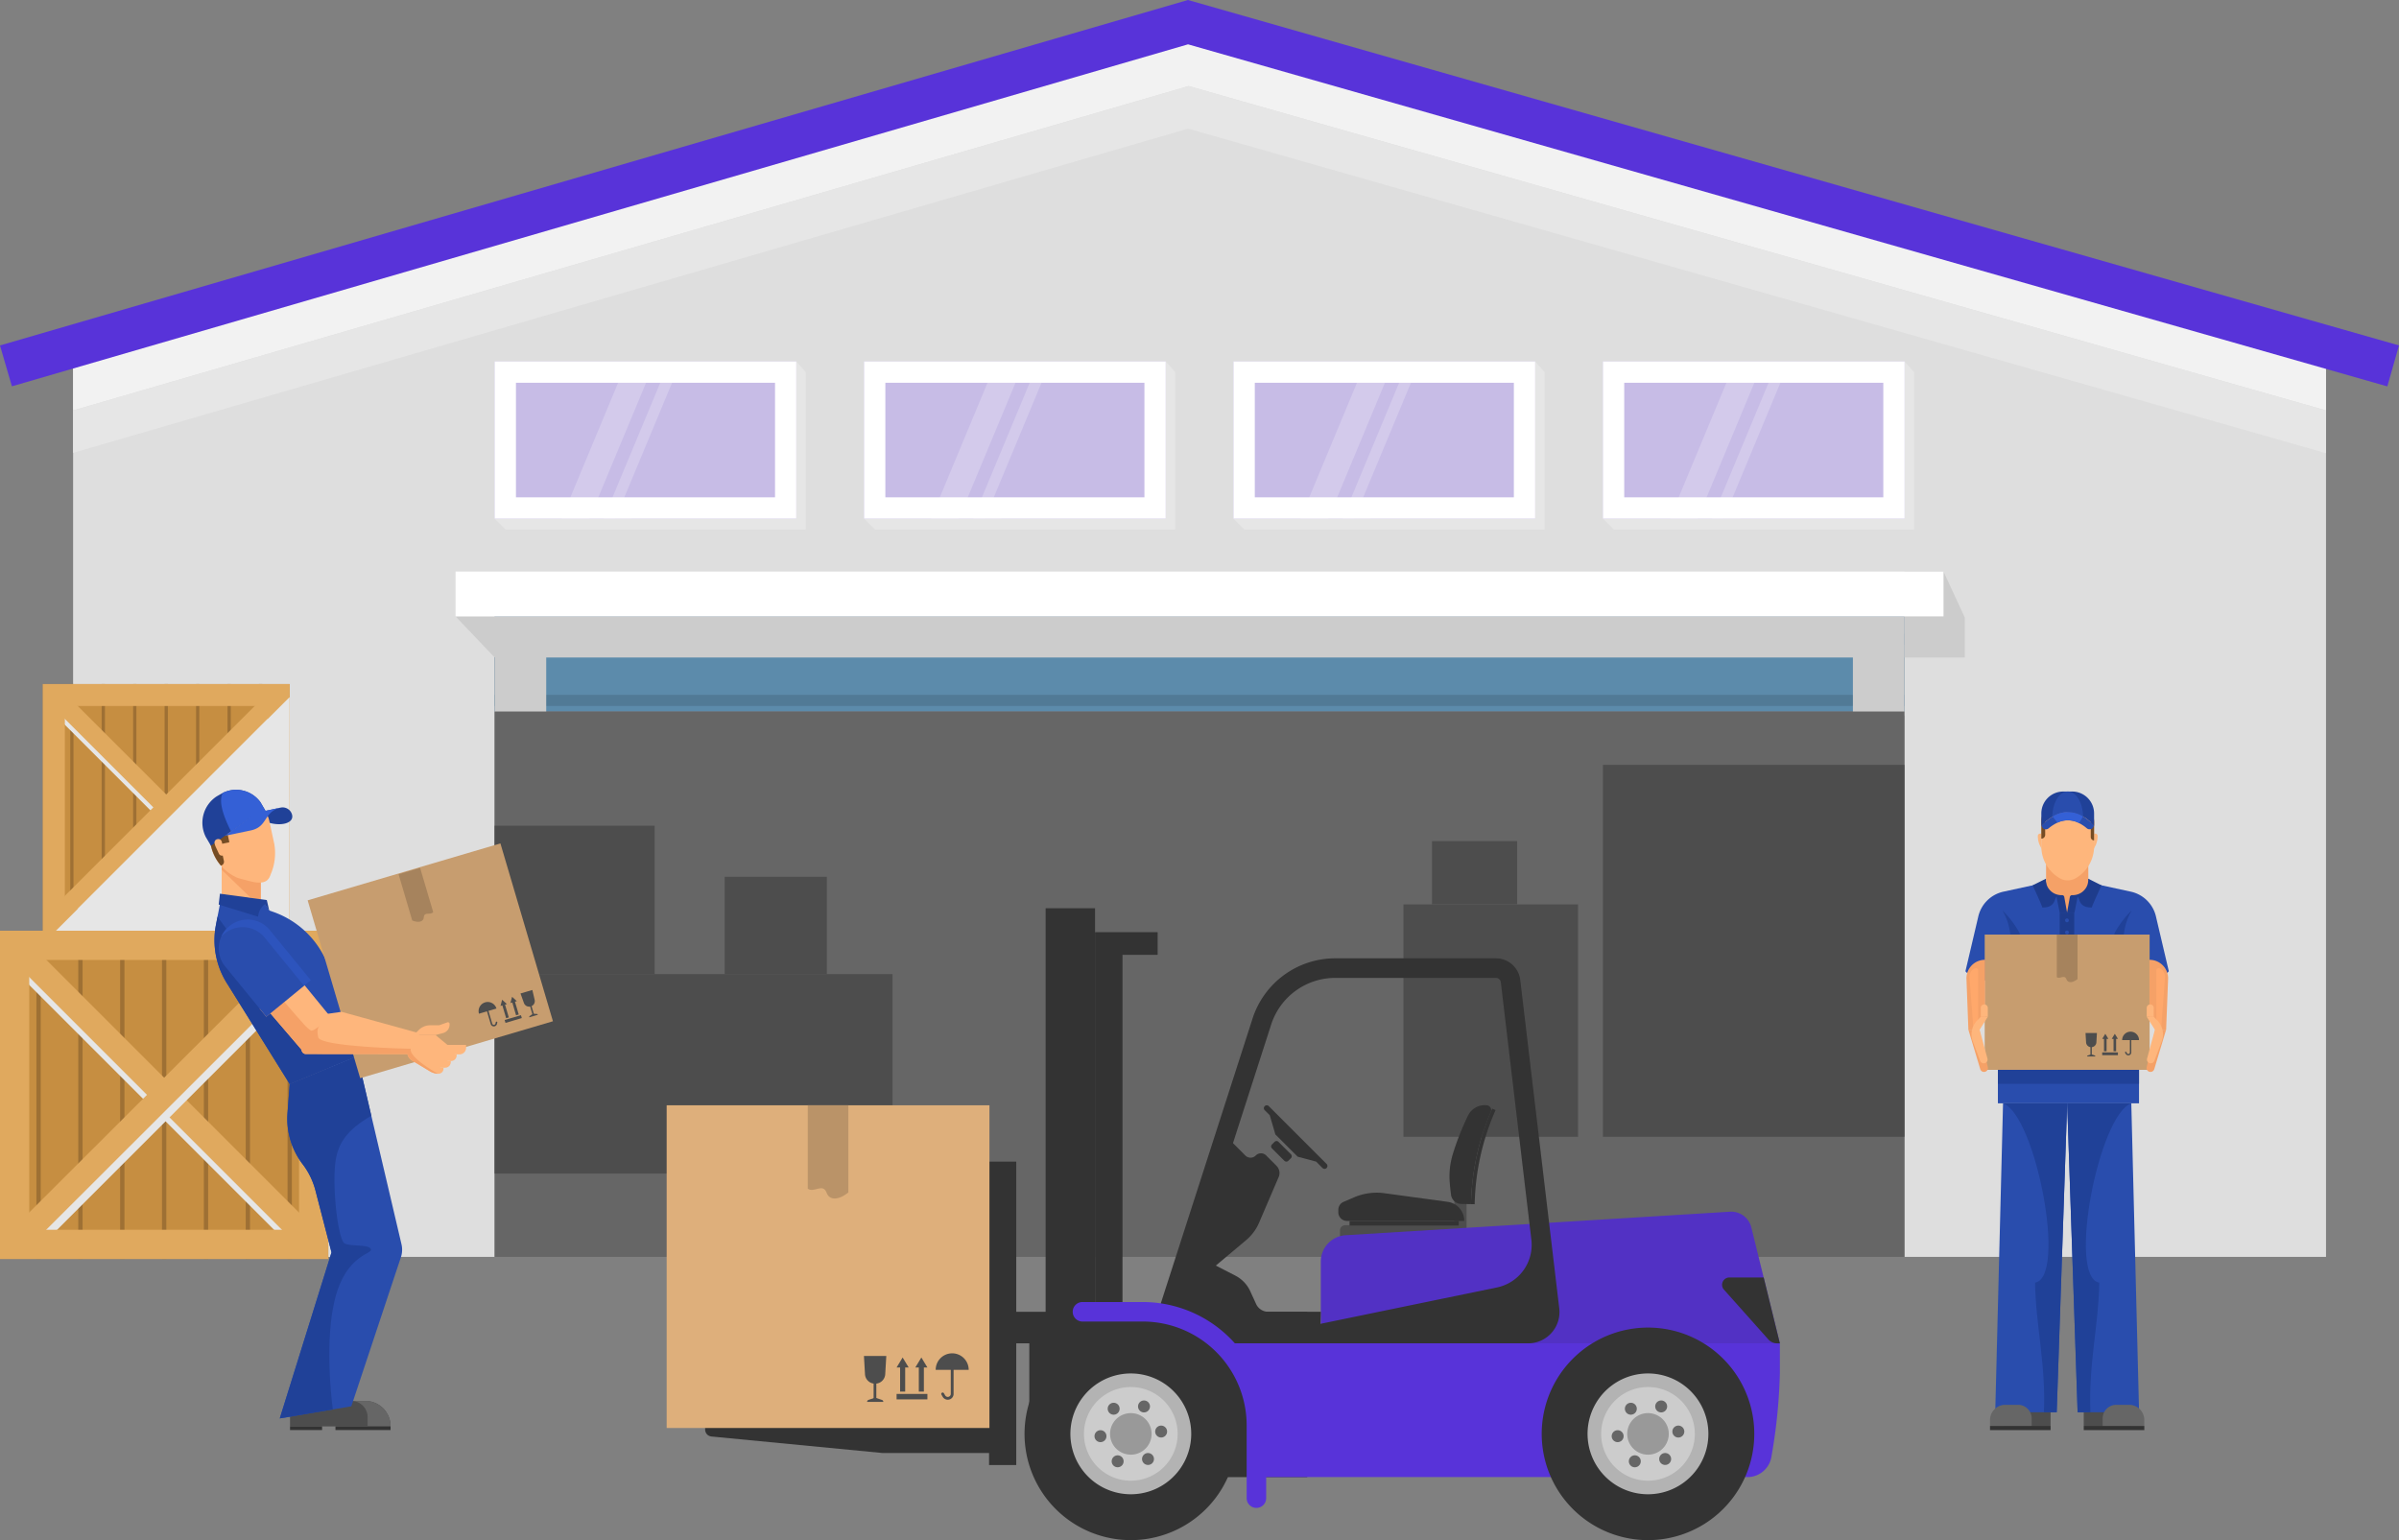 <?xml version="1.0" encoding="UTF-8"?> <svg xmlns="http://www.w3.org/2000/svg" xmlns:xlink="http://www.w3.org/1999/xlink" width="311.084" height="199.736" viewBox="0 0 311.084 199.736"><rect x="0" y="0" width="311.084" height="199.736" fill="#808080" stroke="none"/><defs><style>.a{fill:none;}.b{clip-path:url(#a);}.c{fill:#dedede;}.d{fill:#f2f2f2;}.e{mix-blend-mode:multiply;isolation:isolate;}.f{clip-path:url(#c);}.g{fill:#e6e6e6;}.h{fill:#5833d9;}.i{fill:#5c8bab;}.j{fill:#517a96;}.k{clip-path:url(#e);}.l{fill:#ccc;}.m{clip-path:url(#f);}.n{fill:#fff;}.o{clip-path:url(#h);}.p{fill:#c7bce6;}.q{opacity:0.21;}.r{clip-path:url(#j);}.s{clip-path:url(#k);}.t{clip-path:url(#r);}.u{fill:#666;}.v{fill:#4d4d4d;}.w{clip-path:url(#aa);}.x{fill:#c68e41;}.y{fill:#9e7034;}.z{clip-path:url(#ac);}.aa{fill:#e0a95e;}.ab{clip-path:url(#ae);}.ac{clip-path:url(#ag);}.ad{clip-path:url(#ai);}.ae{clip-path:url(#ak);}.af{clip-path:url(#al);}.ag{fill:#294dad;}.ah{fill:#f5a167;}.ai{fill:#feb67c;}.aj{fill:#754c24;}.ak{fill:#204198;}.al{fill:#3460d6;}.am{fill:#1e3c8c;}.an{fill:#c79d6f;}.ao{fill:#a6835d;}.ap{fill:#ffa86b;}.aq{fill:#333;}.ar{clip-path:url(#am);}.as{fill:#2d54bd;}.at{clip-path:url(#an);}.au{fill:#5231c4;}.av{fill:#b3b3b3;}.aw{fill:#999;}.ax{fill:#deaf7b;}.ay{fill:#ba9368;}</style><clipPath id="a"><rect class="a" width="311.084" height="162.998"></rect></clipPath><clipPath id="c"><rect class="a" width="292.141" height="47.611"></rect></clipPath><clipPath id="e"><rect class="a" width="187.879" height="12.859"></rect></clipPath><clipPath id="f"><rect class="a" width="7.83" height="11.145"></rect></clipPath><clipPath id="h"><rect class="a" width="40.344" height="21.801"></rect></clipPath><clipPath id="j"><rect class="a" width="12.08" height="20.294"></rect></clipPath><clipPath id="k"><rect class="a" width="9.991" height="20.294"></rect></clipPath><clipPath id="r"><rect class="a" width="40.343" height="21.801"></rect></clipPath><clipPath id="aa"><rect class="a" width="42.57" height="74.564"></rect></clipPath><clipPath id="ac"><rect class="a" width="39.608" height="39.608"></rect></clipPath><clipPath id="ae"><rect class="a" width="37.401" height="37.401"></rect></clipPath><clipPath id="ag"><rect class="a" width="29.768" height="29.768"></rect></clipPath><clipPath id="ai"><rect class="a" width="28.11" height="28.11"></rect></clipPath><clipPath id="ak"><rect class="a" width="30.296" height="30.296"></rect></clipPath><clipPath id="al"><rect class="a" width="26.369" height="82.81"></rect></clipPath><clipPath id="am"><rect class="a" width="45.473" height="83.013"></rect></clipPath><clipPath id="an"><rect class="a" width="144.352" height="81.946"></rect></clipPath></defs><g transform="translate(-199 -1422.784)"><g transform="translate(199 1422.784)"><g class="b"><path class="c" d="M3.519,43.141V161.19H58.183V78.133H240.992V161.19h54.667V43.141L148.171,1.067Z" transform="translate(5.96 1.806)"></path><path class="d" d="M148.171,1.067,3.519,43.138v8.283L148.171,9.35,295.659,51.421V43.138Z" transform="translate(5.96 1.807)"></path><g transform="translate(0 0)"><g class="b"><g class="e" transform="translate(9.478 11.159)"><g class="f"><path class="g" d="M148.108,9.667l147.55,42.088V46.213L148.17,4.142,3.519,46.213v5.5Z" transform="translate(-3.519 -4.144)"></path></g></g></g></g><path class="h" d="M154.041,0,0,44.8l1.543,5.3L154.055,5.75,309.57,50.111l1.514-5.312Z" transform="translate(0 -0.001)"></path><rect class="i" width="182.809" height="12.337" transform="translate(64.143 79.94)"></rect><rect class="j" width="182.809" height="1.444" transform="translate(64.143 90.112)"></rect><rect class="j" width="182.809" height="1.441" transform="translate(64.143 82.173)"></rect><g transform="translate(0 0)"><g class="b"><g class="e" transform="translate(59.074 79.94)"><g class="k"><path class="l" d="M27.6,29.677H21.931L27,35.005v7.073h6.686V35.005H203.127v7.531h6.683V29.677Z" transform="translate(-21.931 -29.678)"></path></g></g><g class="e" transform="translate(246.953 74.122)"><g class="m"><path class="l" d="M96.75,27.518H91.681V38.662h7.83V33.485Z" transform="translate(-91.682 -27.517)"></path></g></g></g></g><rect class="n" width="192.945" height="5.815" transform="translate(59.076 74.122)"></rect><g transform="translate(0 0)"><g class="b"><g class="e" transform="translate(64.142 46.879)"><g class="o"><path class="g" d="M64.157,39.206H25.235l-1.422-1.42V17.4H62.929l1.228,1.382Z" transform="translate(-23.813 -17.404)"></path></g></g></g></g><rect class="p" width="39.114" height="20.38" transform="translate(64.143 46.879)"></rect><g transform="translate(0 0)"><g class="b"><g class="q" transform="translate(72.81 46.965)"><g class="r"><path class="n" d="M30.656,37.732H27.03l8.458-20.3h3.623Z" transform="translate(-27.031 -17.436)"></path></g></g><g class="q" transform="translate(78.274 46.965)"><g class="s"><path class="n" d="M30.613,37.688,39.05,17.435H37.517l-8.458,20.3h3.626l.016-.046Z" transform="translate(-29.06 -17.437)"></path></g></g></g></g><path class="n" d="M60.169,35.023H26.574V20.162H60.169ZM62.927,17.4H23.813v20.38H62.927Z" transform="translate(40.33 29.475)"></path><g transform="translate(0 0)"><g class="b"><g class="e" transform="translate(112.048 46.879)"><g class="o"><path class="g" d="M81.942,39.206H43.02L41.6,37.786V17.4H80.714l1.228,1.382Z" transform="translate(-41.598 -17.404)"></path></g></g></g></g><rect class="p" width="39.114" height="20.38" transform="translate(112.048 46.879)"></rect><g transform="translate(0 0)"><g class="b"><g class="q" transform="translate(120.715 46.965)"><g class="r"><path class="n" d="M48.441,37.732H44.815l8.455-20.3H56.9Z" transform="translate(-44.816 -17.436)"></path></g></g><g class="q" transform="translate(126.18 46.965)"><g class="s"><path class="n" d="M48.4,37.688l8.436-20.253H55.3l-8.458,20.3H50.47l.016-.046Z" transform="translate(-46.844 -17.437)"></path></g></g></g></g><path class="n" d="M77.951,35.023H44.356V20.162H77.951ZM80.712,17.4H41.6v20.38H80.712Z" transform="translate(70.45 29.475)"></path><g transform="translate(0 0)"><g class="b"><g class="e" transform="translate(159.953 46.879)"><g class="t"><path class="g" d="M99.726,39.206H60.8l-1.422-1.42V17.4H98.5l1.226,1.382Z" transform="translate(-59.384 -17.404)"></path></g></g></g></g><rect class="p" width="39.116" height="20.38" transform="translate(159.954 46.879)"></rect><g transform="translate(0 0)"><g class="b"><g class="q" transform="translate(168.621 46.965)"><g class="r"><path class="n" d="M66.224,37.732H62.6l8.455-20.3h3.626Z" transform="translate(-62.6 -17.436)"></path></g></g><g class="q" transform="translate(174.085 46.965)"><g class="s"><path class="n" d="M66.181,37.688,74.62,17.435H73.085l-8.455,20.3h3.623l.016-.046Z" transform="translate(-64.629 -17.437)"></path></g></g></g></g><path class="n" d="M95.736,35.023H62.141V20.162H95.736ZM98.5,17.4H59.383v20.38H98.5Z" transform="translate(100.571 29.475)"></path><g transform="translate(0 0)"><g class="b"><g class="e" transform="translate(207.858 46.879)"><g class="t"><path class="g" d="M117.512,39.206H78.589l-1.422-1.42V17.4h39.116l1.228,1.382Z" transform="translate(-77.169 -17.404)"></path></g></g></g></g><rect class="p" width="39.114" height="20.38" transform="translate(207.86 46.879)"></rect><g transform="translate(0 0)"><g class="b"><g class="q" transform="translate(216.526 46.965)"><g class="r"><path class="n" d="M84.01,37.732H80.385l8.458-20.3h3.623Z" transform="translate(-80.386 -17.436)"></path></g></g><g class="q" transform="translate(221.99 46.965)"><g class="s"><path class="n" d="M83.968,37.688l8.439-20.253H90.871l-8.458,20.3h3.626l.016-.046Z" transform="translate(-82.414 -17.437)"></path></g></g></g></g><path class="n" d="M113.521,35.023H79.926V20.162h33.595ZM116.282,17.4H77.168v20.38h39.114Z" transform="translate(130.692 29.475)"></path><rect class="u" width="182.809" height="70.723" transform="translate(64.143 92.274)"></rect><rect class="v" width="51.596" height="25.869" transform="translate(64.143 126.324)"></rect><rect class="v" width="20.746" height="19.246" transform="translate(64.143 107.081)"></rect><rect class="v" width="13.25" height="12.62" transform="translate(93.972 113.707)"></rect><rect class="v" width="22.64" height="30.144" transform="translate(181.988 117.282)"></rect><rect class="v" width="39.095" height="48.232" transform="translate(207.857 99.194)"></rect><rect class="v" width="11.044" height="8.202" transform="translate(185.691 109.08)"></rect></g></g><g transform="translate(199 1511.492)"><g class="w"><rect class="x" width="42.57" height="42.57" transform="translate(0 31.993)"></rect><rect class="y" width="0.562" height="42.57" transform="translate(4.72 31.993)"></rect><rect class="y" width="0.562" height="42.57" transform="translate(10.148 31.993)"></rect><rect class="y" width="0.559" height="42.57" transform="translate(15.578 31.993)"></rect><rect class="y" width="0.559" height="42.57" transform="translate(21.006 31.993)"></rect><rect class="y" width="0.559" height="42.57" transform="translate(26.433 31.993)"></rect><rect class="y" width="0.559" height="42.57" transform="translate(31.86 31.993)"></rect><rect class="y" width="0.559" height="42.57" transform="translate(37.288 31.993)"></rect><g transform="translate(0 -0.001)"><g class="w"><g class="e" transform="translate(0.588 33.6)"><g class="z"><rect class="g" width="3.15" height="52.865" transform="translate(-0.001 2.227) rotate(-45)"></rect></g></g></g></g><rect class="aa" width="3.15" height="55.924" transform="translate(0.399 34.62) rotate(-45)"></rect><g transform="translate(0 -0.001)"><g class="w"><g class="e" transform="translate(2.773 35.785)"><g class="ab"><rect class="g" width="49.745" height="3.148" transform="translate(0 35.175) rotate(-45)"></rect></g></g></g></g><rect class="aa" width="54.91" height="3.148" transform="translate(0.746 71.565) rotate(-44.963)"></rect><path class="aa" d="M3.793,14.834H38.777V49.818H3.793ZM0,53.611H42.57V11.041H0Z" transform="translate(0 20.953)"></path><rect class="x" width="31.997" height="31.991" transform="translate(5.558 0.002)"></rect><rect class="y" width="0.423" height="31.991" transform="translate(9.108 0.002)"></rect><rect class="y" width="0.423" height="31.991" transform="translate(13.185 0.002)"></rect><rect class="y" width="0.423" height="31.991" transform="translate(17.265 0.002)"></rect><rect class="y" width="0.423" height="31.991" transform="translate(21.345 0.002)"></rect><rect class="y" width="0.423" height="31.991" transform="translate(25.425 0.002)"></rect><rect class="y" width="0.423" height="31.991" transform="translate(29.505 0.002)"></rect><rect class="y" width="0.423" height="31.991" transform="translate(33.582 0.002)"></rect><g transform="translate(0 -0.001)"><g class="w"><g class="e" transform="translate(6.001 1.207)"><g class="ac"><rect class="g" width="2.366" height="39.731" transform="translate(0.001 1.672) rotate(-45)"></rect></g></g></g></g><rect class="aa" width="2.365" height="42.029" transform="translate(5.86 1.974) rotate(-45)"></rect><g transform="translate(0 -0.001)"><g class="w"><g class="e" transform="translate(7.643 2.849)"><g class="ad"><rect class="g" width="37.388" height="2.367" transform="translate(-0.002 26.435) rotate(-44.997)"></rect></g></g></g></g><rect class="aa" width="41.268" height="2.366" transform="translate(6.129 29.751) rotate(-45)"></rect><path class="aa" d="M4.769,2.849H31.06V29.143H4.769ZM1.918,31.992h32V0h-32Z" transform="translate(3.64 0.002)"></path><g transform="translate(0 -0.001)"><g class="w"><g class="e" transform="translate(7.257 1.699)"><g class="ae"><path class="g" d="M32.8.586,2.5,30.882h30.29Z" transform="translate(-2.506 -0.585)"></path></g></g></g></g></g></g><g transform="translate(453.864 1525.434)"><g class="af" transform="translate(0 0)"><path class="ag" d="M0,17.982c1.23,1.543,6.986,2.037,13.183,2.037l-.006-14.15L4.934,7.66a4.284,4.284,0,0,0-3.263,3.2Z" transform="translate(0 5.325)"></path><path class="ag" d="M20.1,17.982c-1.232,1.543-6.988,2.037-13.187,2.037l.008-14.15L15.166,7.66a4.285,4.285,0,0,1,3.261,3.2Z" transform="translate(6.272 5.325)"></path><path class="ah" d="M10.964,9.417l-.532.343-.919-.769-.5,1.686-.793.511-.8-.517-.586-1.68-.8.786-.559-.36V4.968h5.478Z" transform="translate(4.978 4.507)"></path><path class="ai" d="M12,3.756V6.787A4.757,4.757,0,0,1,9.631,10.9l-.034.021a2.036,2.036,0,0,1-2.027,0L7.533,10.9A4.753,4.753,0,0,1,5.16,6.787V3.756a3.346,3.346,0,0,1,.28-1.348A3.382,3.382,0,0,1,8.547.367h.071a3.383,3.383,0,0,1,3.1,2.041A3.346,3.346,0,0,1,12,3.756" transform="translate(4.681 0.333)"></path><path class="ai" d="M8.967,4.361l-.236.465.034-1.964H8.92a.3.3,0,0,1,.3.3v.01a2.973,2.973,0,0,1-.25,1.19" transform="translate(7.921 2.597)"></path><path class="ai" d="M5.171,4.361l.24.49L5.373,2.862H5.22a.3.3,0,0,0-.3.3v.01a2.973,2.973,0,0,0,.25,1.19" transform="translate(4.464 2.597)"></path><path class="aj" d="M8.616.305H8.547A3.386,3.386,0,0,0,5.16,3.694V5.836h0a.5.5,0,0,0,.5-.5V3.7a.509.509,0,0,1,.114-.319L7.227,1.615c.847.877,2.319,1.011,4.135,1.6a.3.3,0,0,1,.208.286V5.63A.428.428,0,0,0,12,6.059h0V4.016h0V3.694A3.389,3.389,0,0,0,8.616.305" transform="translate(4.681 0.277)"></path><path class="ak" d="M12,2.84V4.415A6.77,6.77,0,0,0,10.58,3.231a3.645,3.645,0,0,0-4,.053A7.6,7.6,0,0,0,5.16,4.415V2.84A2.839,2.839,0,0,1,8,0H9.165A2.839,2.839,0,0,1,12,2.84" transform="translate(4.681 0)"></path><path class="ag" d="M9.9,3.231a3.645,3.645,0,0,0-4,.053C5.938,1.461,6.812,0,7.884,0h.042C8.99,0,9.858,1.432,9.9,3.231" transform="translate(5.356 0)"></path><path class="ag" d="M12,3.15l-.109.2a.546.546,0,0,1-.832.153,4.983,4.983,0,0,0-1.009-.675,3.133,3.133,0,0,0-2.8-.055c-.076.034-.153.072-.231.113a5.353,5.353,0,0,0-.917.624.547.547,0,0,1-.832-.153l-.111-.2A7.352,7.352,0,0,1,6.619,1.992a3.626,3.626,0,0,1,3.952-.023A6.77,6.77,0,0,1,12,3.15" transform="translate(4.681 1.266)"></path><path class="al" d="M9.878,1.969l-.519.856a3.133,3.133,0,0,0-2.8-.055l-.631-.778a3.633,3.633,0,0,1,3.954-.023" transform="translate(5.374 1.266)"></path><path class="ak" d="M12.732,8.08a7.813,7.813,0,0,0-1.072,3.952c-.036,1.44,0,3.841,0,3.841l-1.919-.124A30.891,30.891,0,0,1,10.515,11,12.409,12.409,0,0,1,12.732,8.08" transform="translate(8.837 7.331)"></path><path class="am" d="M9.65,5.925v.191a1.863,1.863,0,0,1-.471,1.247,1.939,1.939,0,0,1-.868.586,2.046,2.046,0,0,1-.729.113.285.285,0,0,0-.309.227l-.364,2.033h.957S8.177,8.8,8.278,8.28c.317.286.151,1.406,1.84,1.381.1-.38,1.255-2.874,1.255-2.874Z" transform="translate(6.268 5.376)"></path><path class="ak" d="M2.511,8.08a7.851,7.851,0,0,1,1.072,3.952c.036,1.44,0,3.841,0,3.841L5.5,15.749A31.133,31.133,0,0,0,4.727,11,12.409,12.409,0,0,0,2.511,8.08" transform="translate(2.278 7.331)"></path><path class="am" d="M6.294,5.925v.191a1.861,1.861,0,0,0,.469,1.247,1.939,1.939,0,0,0,.868.586,2.06,2.06,0,0,0,.73.113.282.282,0,0,1,.307.227l.364,2.033H8.077S7.765,8.8,7.664,8.28c-.317.286-.151,1.406-1.84,1.381-.1-.38-1.253-2.874-1.253-2.874Z" transform="translate(4.146 5.376)"></path><rect class="am" width="1.884" height="3.271" transform="translate(12.223 15.696)"></rect><path class="ag" d="M7.266,8.875a.246.246,0,1,1-.246-.246.247.247,0,0,1,.246.246" transform="translate(6.146 7.829)"></path><rect class="ag" width="18.298" height="12.021" transform="translate(4.209 28.412)"></rect><path class="ag" d="M7.266,9.7A.246.246,0,1,1,7.02,9.45a.247.247,0,0,1,.246.246" transform="translate(6.146 8.574)"></path><rect class="an" width="21.384" height="17.541" transform="translate(2.498 18.552)"></rect><rect class="v" width="2.039" height="0.36" transform="translate(17.733 33.832)"></rect><path class="v" d="M9.7,16.473l-.4.66h.231v1.6h.336v-1.6H10.1Z" transform="translate(8.435 14.945)"></path><path class="v" d="M10.347,16.473l-.4.66h.233v1.6h.336v-1.6h.233Z" transform="translate(9.024 14.945)"></path><path class="v" d="M9.572,17.631a.665.665,0,0,1-.664.627H8.9a.665.665,0,0,1-.664-.627L8.164,16.42H9.642Z" transform="translate(7.407 14.897)"></path><rect class="v" width="0.181" height="1.186" transform="translate(16.206 33.008)"></rect><path class="v" d="M9.249,18.017l-.444-.149-.437.149a.142.142,0,0,0-.1.132v0H9.345v0a.139.139,0,0,0-.1-.132" transform="translate(7.505 16.211)"></path><path class="v" d="M11.748,16.329a1.093,1.093,0,0,0-1.093,1.093h2.186a1.093,1.093,0,0,0-1.093-1.093" transform="translate(9.666 14.814)"></path><path class="v" d="M11.283,19.027a.392.392,0,0,1-.338-.191l-.086-.147a.1.1,0,0,1,.036-.128.092.092,0,0,1,.126.034l.086.147a.2.2,0,0,0,.374-.1V16.837a.092.092,0,0,1,.092-.093.094.094,0,0,1,.093.093v1.806a.385.385,0,0,1-.383.383" transform="translate(9.842 15.191)"></path><path class="ao" d="M8.9,15.5c-.66.523-1.255.526-1.438.029-.25-.687-.841.027-1.253-.282V9.727H8.9Z" transform="translate(5.635 8.825)"></path><path class="ah" d="M14.676,20.5h-1.4l-.765-1.3V11.443h.027a2.4,2.4,0,0,1,2.392,2.485Z" transform="translate(11.348 10.382)"></path><path class="ah" d="M12.819,21.67h-.01a.5.5,0,0,1-.481-.616l1.12-4.86h1.4l-1.535,5.117a.508.508,0,0,1-.494.359" transform="translate(11.173 14.692)"></path><path class="ap" d="M12.981,12.3V20.4l.542.484L14.1,13.2a1.175,1.175,0,0,0-.7-1.163l-.011-.006a.292.292,0,0,0-.408.269" transform="translate(11.777 10.894)"></path><path class="ai" d="M13.235,15.316h-.91l1.062,1.675-1.013,3.734a.489.489,0,0,0,.471.624h.01a.491.491,0,0,0,.458-.317l.956-2.525a2.567,2.567,0,0,0-.549-2.687Z" transform="translate(11.182 13.895)"></path><path class="ai" d="M13.235,16.077h-.91v-1.15a.451.451,0,0,1,.452-.45h.008a.45.45,0,0,1,.45.45Z" transform="translate(11.182 13.134)"></path><path class="ah" d="M.32,20.5h1.4l.765-1.3V11.443H2.461A2.394,2.394,0,0,0,.07,13.928Z" transform="translate(0.062 10.382)"></path><path class="ah" d="M2.231,21.67h.011a.5.5,0,0,0,.479-.616L1.6,16.194H.2l1.539,5.117a.5.5,0,0,0,.492.359" transform="translate(0.181 14.692)"></path><path class="ap" d="M1.4,12.3V20.4l-.542.484L.277,13.2a1.174,1.174,0,0,1,.7-1.163l.013-.006A.293.293,0,0,1,1.4,12.3" transform="translate(0.249 10.894)"></path><path class="ai" d="M1.612,15.316h.912L1.462,16.991l1.013,3.734A.489.489,0,0,1,2,21.349h-.01a.487.487,0,0,1-.458-.317L.581,18.507A2.563,2.563,0,0,1,1.13,15.82Z" transform="translate(0.375 13.895)"></path><path class="ai" d="M1.042,16.077h.912v-1.15a.451.451,0,0,0-.452-.45h-.01a.451.451,0,0,0-.45.45Z" transform="translate(0.945 13.134)"></path><path class="v" d="M14.118,44.822H8.042V41.277h4.3Z" transform="translate(7.296 37.448)"></path><rect class="aq" width="7.856" height="0.54" transform="translate(15.34 82.27)"></rect><path class="ag" d="M16.242,61.264H8.27L6.916,21.2h8.317Z" transform="translate(6.274 19.233)"></path><path class="ak" d="M9.932,61.264H8.271L6.917,21.2h8.314C11,22.74,6.917,43.731,11.075,44.458c-.059,5.388-1.413,10.585-1.142,16.806" transform="translate(6.275 19.233)"></path><path class="u" d="M12.762,41.7H11.1a1.771,1.771,0,0,0-1.772,1.772v.961h5.4v-.765A1.968,1.968,0,0,0,12.762,41.7" transform="translate(8.463 37.834)"></path><path class="v" d="M2.6,44.822H8.679V41.277h-4.3Z" transform="translate(2.363 37.448)"></path><rect class="aq" width="7.856" height="0.54" transform="translate(3.185 82.27)"></rect><path class="ag" d="M2.026,61.264H10L11.354,21.2H3.037Z" transform="translate(1.838 19.233)"></path><path class="ak" d="M7.854,61.264H9.515L10.871,21.2H2.556C6.79,22.74,10.871,43.731,6.712,44.458c.061,5.388,1.413,10.585,1.142,16.806" transform="translate(2.319 19.233)"></path><path class="u" d="M3.639,41.7H5.3a1.772,1.772,0,0,1,1.772,1.772v.961h-5.4v-.765A1.968,1.968,0,0,1,3.639,41.7" transform="translate(1.516 37.834)"></path><rect class="ak" width="18.298" height="1.812" transform="translate(4.209 36.092)"></rect></g></g><g transform="translate(225.236 1525.23)"><path class="ai" d="M1.165,4.089,6.229,5.832l0,4.684L1.165,9.459Z" transform="translate(1.347 4.73)"></path><path class="ah" d="M1.165,4.089,6.229,5.832l0,4.684L1.165,5.623Z" transform="translate(1.347 4.73)"></path><g transform="translate(0 0)"><g class="ar"><path class="ak" d="M7.274,2.041C7.5,3.1,5.835,3.553,4.095,2.98L3.78,1.507l2.027-.436a1.262,1.262,0,0,1,1.467.97" transform="translate(4.372 1.213)"></path><path class="ai" d="M.419,5.26.729,6.692a5.864,5.864,0,0,0,1.292,2.6,5.925,5.925,0,0,0,2.232,1.613s1.507.425,2.021.52c1.734.319,2.021-.479,2.2-.975A6.953,6.953,0,0,0,8.95,6.482L8.319,3.558A3.938,3.938,0,0,0,3.643.537L3.436.582A3.93,3.93,0,0,0,.419,5.26" transform="translate(0.381 0.518)"></path><path class="aj" d="M1.548.891A1.759,1.759,0,0,0,.2,2.981L.925,6.343a5.878,5.878,0,0,0,1.294,2.6h0a.511.511,0,0,0,.393-.606L2.146,6.166l1.175-.252L2.208.749Z" transform="translate(0.186 0.866)"></path><path class="ak" d="M.465,6.13l.653,1.109,2.61-1.853,2.107-1.5C7.162,2.934,7.919,2.716,8.363,3L7.537,1.59A3.9,3.9,0,0,0,2.756.333c-.019.009-.058.028-.1.054C2.4.518,1.828.855,1.828.855A4.087,4.087,0,0,0,.465,6.13" transform="translate(0 -0.001)"></path><path class="ai" d="M1.737,5.1,1.8,5.092A.255.255,0,0,0,2,4.79L1.681,3.321a.466.466,0,0,0-.554-.358l-.047.009A.441.441,0,0,0,.742,3.5l.015.073a2.037,2.037,0,0,0,.136.405l.405.863a.446.446,0,0,0,.438.267" transform="translate(0.847 3.414)"></path><path class="al" d="M1.356,4.733l3.373-.7c2.286-.494,1.559-2.461,3.979-2.983l-2.795.6a2.224,2.224,0,0,0-.837.375Z" transform="translate(1.568 1.213)"></path><path class="al" d="M1.347.388c-.466.863-.224,2.415,1.076,5L4.533,3.891C5.859,2.935,6.614,2.717,7.058,3L6.234,1.592A3.893,3.893,0,0,0,1.453.334a.7.7,0,0,0-.106.054" transform="translate(1.305 0)"></path><path class="ag" d="M2.508,18.052l7.98,12.817,8.769-3.63-.442-1.374-3.166-9.832a11.768,11.768,0,0,0-7.3-7.5l-.5-.175-.591-.884L1.682,6.292,1.126,9.147.923,10.2a10.5,10.5,0,0,0,1.585,7.848" transform="translate(0.845 7.278)"></path><path class="v" d="M12.951,36.739h2.088a3.27,3.27,0,0,1,3.269,3.269v.035H5.273V37.686Z" transform="translate(6.099 42.494)"></path><path class="u" d="M8.96,36.739h1.814a3.27,3.27,0,0,1,3.269,3.269v.035H11.071V38.85A2.112,2.112,0,0,0,8.96,36.739" transform="translate(10.363 42.494)"></path><rect class="aq" width="4.156" height="0.477" transform="translate(11.374 82.537)"></rect><rect class="aq" width="7.145" height="0.477" transform="translate(17.264 82.537)"></rect><path class="ag" d="M4.656,62.989l6.88-1.162,2.4-.408,6.427-19.326A3.077,3.077,0,0,0,20.44,40.4L16.528,23.734,14.715,16l-8.767,3.63-.285,3.774A9.693,9.693,0,0,0,7.6,29.991l.037.045a9.661,9.661,0,0,1,1.654,3.423l2.075,8Z" transform="translate(5.385 18.512)"></path><path class="ak" d="M11.537,61.827c-.416-3.343-.86-9.444.216-14.059,1.413-6.058,4.969-6.058,4.725-6.718s-2.506-.332-3.388-.738-1.652-7.3-1.212-10.6c.367-2.724,1.853-4.326,4.65-5.974L14.716,16l-8.769,3.63-.285,3.776A9.693,9.693,0,0,0,7.6,29.991l.035.045a9.629,9.629,0,0,1,1.656,3.423l2.075,8L4.657,62.989Z" transform="translate(5.386 18.512)"></path><path class="ak" d="M2.508,16.521l7.98,12.817,8.769-3.63-.442-1.374C14.9,21.582,7.223,16.12,6.733,15.317c-.539-.884-3.964-5.37-5.607-7.7l-.2,1.057a10.5,10.5,0,0,0,1.585,7.848" transform="translate(0.845 8.809)"></path><rect class="an" width="26.065" height="24.048" transform="translate(13.656 14.315) rotate(-16.453)"></rect><path class="v" d="M18.178,14.169l2.116-.625.112.375-2.118.625Z" transform="translate(21.025 15.665)"></path><path class="v" d="M18.74,12.439l.617.563-.242.071.49,1.661-.347.1-.49-1.658-.244.071Z" transform="translate(21.426 14.387)"></path><path class="v" d="M18.141,12.615l.619.563-.242.071.49,1.658-.347.1-.49-1.658-.244.071Z" transform="translate(20.736 14.591)"></path><path class="v" d="M19.573,13.715a.719.719,0,0,0,.882.446l.006,0,.006,0a.721.721,0,0,0,.5-.852l-.3-1.279-1.536.453Z" transform="translate(22.128 13.91)"></path><path class="v" d="M20.053,14.217l.188-.054-.364-1.234-.188.056Z" transform="translate(22.773 14.955)"></path><path class="v" d="M19.72,13.75l.416-.291.5.022a.15.15,0,0,1,.138.108v0l-1.109.328h0a.157.157,0,0,1,.058-.168" transform="translate(22.735 15.567)"></path><path class="v" d="M17.458,12.8a1.185,1.185,0,0,1,1.471.8l-2.269.671a1.184,1.184,0,0,1,.8-1.471" transform="translate(19.213 14.746)"></path><path class="v" d="M18.157,15.436a.425.425,0,0,0,.291-.3l.043-.179a.1.1,0,0,0-.075-.121.1.1,0,0,0-.121.073l-.043.177a.216.216,0,0,1-.416.013l-.554-1.876a.1.1,0,1,0-.194.058l.554,1.874a.415.415,0,0,0,.515.28" transform="translate(19.759 15.212)"></path><path class="ao" d="M13.571,11.509c.843.341,1.464.162,1.5-.412.05-.787.884-.229,1.219-.677L14.593,4.685,11.8,5.511Z" transform="translate(13.648 5.419)"></path><path class="ai" d="M1.77,12.719,5.99,17.651l.791.927L10.825,23.3l.1.119,2.051-1.749,2.206-1.881-.947-1.158-3.015-3.686L6.335,8.983l-.069.054Z" transform="translate(2.047 10.391)"></path><path class="ai" d="M12.708,15.628l2.84,0,.979-.259a1.126,1.126,0,0,0,.837-1.087v-.1a.214.214,0,0,0-.287-.2L16,14.362l-1.149,0a2.093,2.093,0,0,0-1.486.615Z" transform="translate(14.699 16.156)"></path><path class="ai" d="M14.116,16.561l2.916,0a.844.844,0,0,0,.843-.841v-.39l-3.759,0Z" transform="translate(16.327 17.728)"></path><path class="ai" d="M14.585,16.766h.791a.731.731,0,0,0,.733-.731V15.9l-1.523,0Z" transform="translate(16.87 18.389)"></path><path class="ai" d="M14.232,17.167h.791a.73.73,0,0,0,.733-.729V16.3l-1.523,0Z" transform="translate(16.461 18.853)"></path><path class="ai" d="M12.345,17.194a1.283,1.283,0,0,0,.6.848l2.293,1.382a2.3,2.3,0,0,0,1.068.332l.058,0a.665.665,0,0,0,.664-.664v-.123h-.485l.069-.065.863-.8,0,0,.934-.863.287-.27-1.165-.964L16,14.74H13.154l-.727,1.7a.3.3,0,0,0-.022.056,1.232,1.232,0,0,0-.06.7" transform="translate(14.25 17.049)"></path><path class="ai" d="M5.969,18.251v.013a.56.56,0,0,0,.561.548l13.153.015.009-.015.429-.692v0L21.2,16.357l.125-.209-.481-.132-9.7-2.676-1.756.254-3.407.5v.528Z" transform="translate(6.904 15.43)"></path><path class="ah" d="M3.448,13.916l.858,1.05.535-.438,4.044,4.725a.558.558,0,0,0,.559.548l13.155.013.009-.013a1.283,1.283,0,0,0,.6.848L25.5,22.031a2.3,2.3,0,0,0,1.068.332s-3.8-2.081-3.528-3.254v0c-.047,0-.175,0-.367,0-2.034-.03-11.333-.367-11.626-1.46l0-.022c-.239-.912.019-1.324.149-1.46-.2.175-.787.647-1.1.6a6.222,6.222,0,0,1-1.2-1.156c-.757-.832-1.691-1.917-2.234-2.562-.293-.343-.477-.563-.477-.563L4.048,13.6Z" transform="translate(3.988 14.442)"></path><path class="ag" d="M1.822,13.877l4.473,5.469.86,1.05.533-.438L9.5,18.477l2.551-2.09.073-.058.807-.664L7.6,9.149A3.7,3.7,0,0,0,2.4,8.629l-.056.045a3.642,3.642,0,0,0-.936,1.149c-.03.06-.06.125-.088.188a3.69,3.69,0,0,0,.5,3.865" transform="translate(1.141 9.012)"></path><path class="as" d="M6.763,10.138a3.7,3.7,0,0,0-5.2-.52L1.5,9.665a3.44,3.44,0,0,0-.362.343,3.682,3.682,0,0,1,1.02-1.335l.06-.047a3.7,3.7,0,0,1,5.2.522l5.333,6.517-.882.72Z" transform="translate(1.32 9.011)"></path><path class="ak" d="M7.537,8.429l-.578-.824a2.266,2.266,0,0,0-.867,1.615L.985,7.646l.16-1.408,6.077.828Z" transform="translate(1.139 7.215)"></path></g></g></g><g transform="translate(285.448 1540.574)"><rect class="aq" width="29.146" height="21.439" transform="translate(53.918 52.331)"></rect><rect class="v" width="1.587" height="4.408" transform="translate(102.14 37.697)"></rect><g transform="translate(0 0)"><g class="at"><path class="v" d="M62.48,21.829H47.038a.667.667,0,0,0-.668.667V24H62.48Z" transform="translate(40.942 19.275)"></path><rect class="aq" width="14.16" height="0.599" transform="translate(88.551 40.545)"></rect><path class="aq" d="M60.446,20.777l-8.2-1.12a7.457,7.457,0,0,0-3.952.537l-1.358.584a1.124,1.124,0,0,0-.68,1.032v.316a1.123,1.123,0,0,0,1.124,1.124H62.585v-.021a2.476,2.476,0,0,0-2.139-2.452" transform="translate(40.838 17.296)"></path><path class="aq" d="M55.392,26.188c.158,0,.318.006.476.009a31.835,31.835,0,0,1,2.71-12.207l-.433-.192a32.264,32.264,0,0,0-2.753,12.39" transform="translate(48.908 12.184)"></path><path class="aq" d="M56.7,26.4l-1.3-.028a1.359,1.359,0,0,1-1.292-1.233q-.1-.757-.162-1.521a9.9,9.9,0,0,1,.407-3.743,35.013,35.013,0,0,1,1.926-4.892,2.424,2.424,0,0,1,2.307-1.42l.156.011a.631.631,0,0,1,.516.891A32.3,32.3,0,0,0,56.7,26.4" transform="translate(47.599 11.971)"></path><path class="au" d="M104.577,37.972H45.048V27.359a3.426,3.426,0,0,1,3.216-3.41L98.1,20.9a2.688,2.688,0,0,1,2.775,2.03l1.6,6.5Z" transform="translate(39.775 18.452)"></path><rect class="u" width="1.931" height="1.48" transform="translate(77.693 32.515) rotate(-45)"></rect><path class="aq" d="M42.143,16.064l1.819,1.819a.947.947,0,0,0,1.341,0l.013-.013a.95.95,0,0,1,1.341,0L48,19.22a1.314,1.314,0,0,1,.281,1.446l-2.538,5.918a6.091,6.091,0,0,1-1.683,2.269l-3.93,3.3,2.512,1.292A4.31,4.31,0,0,1,44.6,35.488l.749,1.642a1.732,1.732,0,0,0,1.578,1.015h6.818L53.674,41H41.436L35.2,37.671Z" transform="translate(31.081 14.184)"></path><path class="aq" d="M77.663,5.986a.648.648,0,0,1,.644.571l3.962,33.386a5.639,5.639,0,0,1-4.461,6.187L54.964,50.84H43.028a17.07,17.07,0,0,0-5.941-3.28L48.527,12.04a8.731,8.731,0,0,1,8.309-6.054Zm0-2.54H56.836a11.267,11.267,0,0,0-10.725,7.816L33.819,49.427a14.67,14.67,0,0,1,8.236,3.95h39.8a4.057,4.057,0,0,0,4.029-4.538L80.829,6.259a3.189,3.189,0,0,0-3.165-2.813" transform="translate(29.86 3.043)"></path><path class="h" d="M38.193,29.964a14.7,14.7,0,0,1,2.655,3.41l.023.036q.33.59.6,1.211c.017.038.038.075.055.113.168.386.313.78.448,1.182.023.07.055.137.077.209.119.375.215.759.305,1.145.024.1.055.2.077.3.079.375.13.759.181,1.143.013.119.041.232.053.35a14.723,14.723,0,0,1,.081,1.531v6.716h63.672a3.147,3.147,0,0,0,3.09-2.5,71.985,71.985,0,0,0,1.115-14.849Z" transform="translate(33.722 26.457)"></path><rect class="u" width="1.454" height="1.212" transform="translate(79.21 31.169) rotate(-45)"></rect><path class="aq" d="M43.35,18.6l-1.619-1.621a.35.35,0,0,1,0-.5l.345-.346a.353.353,0,0,1,.5,0L44.2,17.754a.356.356,0,0,1,0,.5l-.345.345a.356.356,0,0,1-.5,0" transform="translate(36.754 14.154)"></path><path class="aq" d="M41.242,13.676l-.006.006a.367.367,0,0,0,0,.522l.653.653.732,2.495,2.887,2.883,2.4.642.828.83a.373.373,0,0,0,.523,0l.006-.006a.373.373,0,0,0,0-.523l-7.5-7.5a.367.367,0,0,0-.522,0" transform="translate(36.313 11.98)"></path><path class="aq" d="M60.406,44.646A13.782,13.782,0,1,0,72.062,29.023,13.783,13.783,0,0,0,60.406,44.646" transform="translate(53.207 25.498)"></path><path class="av" d="M63.5,41a7.834,7.834,0,1,0,6.626-8.88A7.834,7.834,0,0,0,63.5,41" transform="translate(55.996 28.288)"></path><path class="l" d="M64.419,39.921a6.074,6.074,0,1,0,5.137-6.884,6.073,6.073,0,0,0-5.137,6.884" transform="translate(56.822 29.114)"></path><path class="aw" d="M66.178,37.851A2.694,2.694,0,1,0,68.457,34.8a2.694,2.694,0,0,0-2.278,3.054" transform="translate(58.407 30.699)"></path><path class="u" d="M66,34.941a.773.773,0,1,0,.655-.876.775.775,0,0,0-.655.876" transform="translate(58.263 30.072)"></path><path class="u" d="M68.373,34.065a.773.773,0,1,0,1.085.128.771.771,0,0,0-1.085-.128" transform="translate(60.109 29.932)"></path><path class="u" d="M70.321,35.685a.773.773,0,1,0,.431,1,.772.772,0,0,0-.431-1" transform="translate(61.154 31.46)"></path><path class="u" d="M69.891,38.18a.773.773,0,1,0-.653.876.773.773,0,0,0,.653-.876" transform="translate(60.352 33.128)"></path><path class="u" d="M67.514,39.058a.774.774,0,1,0-1.085-.128.77.77,0,0,0,1.085.128" transform="translate(58.506 33.269)"></path><path class="u" d="M65.567,37.439a.773.773,0,1,0-.431-1,.773.773,0,0,0,.431,1" transform="translate(57.462 31.74)"></path><rect class="aq" width="6.408" height="68.744" transform="translate(49.141)"></rect><path class="aq" d="M37.62,1.648H29.5V67.289h3.563V4.583H37.62Z" transform="translate(26.047 1.456)"></path><path class="aq" d="M23.85,27.791v4.09h2.115V44.369H29.35V31.881h.424v-4.09Z" transform="translate(21.059 24.539)"></path><path class="aq" d="M39.465,17.449v34.2H2.65v.548a.906.906,0,0,0,.821.9l22.172,2.139H39.465v1.563h3.527V17.449Z" transform="translate(2.34 15.407)"></path><path class="aq" d="M24.79,44.646A13.782,13.782,0,1,0,36.444,29.023,13.782,13.782,0,0,0,24.79,44.646" transform="translate(21.76 25.498)"></path><path class="av" d="M27.886,41a7.834,7.834,0,1,0,6.628-8.88A7.835,7.835,0,0,0,27.886,41" transform="translate(24.549 28.288)"></path><path class="l" d="M28.8,39.921a6.074,6.074,0,1,0,5.137-6.884A6.075,6.075,0,0,0,28.8,39.921" transform="translate(25.375 29.114)"></path><path class="aw" d="M30.563,37.851A2.694,2.694,0,1,0,32.842,34.8a2.693,2.693,0,0,0-2.278,3.054" transform="translate(26.961 30.699)"></path><path class="u" d="M30.381,34.941a.773.773,0,1,0,.653-.876.773.773,0,0,0-.653.876" transform="translate(26.817 30.072)"></path><path class="u" d="M32.757,34.065a.774.774,0,1,0,1.085.128.775.775,0,0,0-1.085-.128" transform="translate(28.663 29.932)"></path><path class="u" d="M34.7,35.685a.772.772,0,1,0,.431,1,.773.773,0,0,0-.431-1" transform="translate(29.707 31.46)"></path><path class="u" d="M34.276,38.18a.778.778,0,0,0-.879-.653.773.773,0,1,0,.879.653" transform="translate(28.906 33.128)"></path><path class="u" d="M31.9,39.058a.773.773,0,1,0-1.085-.128.771.771,0,0,0,1.085.128" transform="translate(27.059 33.269)"></path><path class="u" d="M29.95,37.439a.774.774,0,1,0-.431-1,.772.772,0,0,0,.431,1" transform="translate(26.015 31.74)"></path><path class="h" d="M51.784,53.819a1.266,1.266,0,0,1-1.265-1.265V43.109A13.476,13.476,0,0,0,37.06,29.65H29.228a1.265,1.265,0,1,1,0-2.531H37.06a16.009,16.009,0,0,1,15.99,15.99v9.445a1.266,1.266,0,0,1-1.265,1.265" transform="translate(24.69 23.945)"></path><path class="aq" d="M80.178,33.969h-.352a1.535,1.535,0,0,1-1.147-.512L72.923,27a.946.946,0,0,1,.7-1.574H78.08Z" transform="translate(64.174 22.454)"></path><rect class="ax" width="41.856" height="41.856" transform="translate(0 25.548)"></rect><rect class="v" width="3.994" height="0.706" transform="translate(29.816 62.983)"></rect><path class="v" d="M16.618,30.939l-.783,1.294h.456v3.129h.657V32.232H17.4Z" transform="translate(13.981 27.318)"></path><path class="v" d="M17.907,30.939l-.783,1.294h.454v3.129h.657V32.232h.456Z" transform="translate(15.119 27.318)"></path><path class="v" d="M16.346,33.2a1.3,1.3,0,0,1-1.3,1.226h-.024a1.3,1.3,0,0,1-1.3-1.226l-.137-2.369h2.9Z" transform="translate(11.996 27.225)"></path><rect class="v" width="0.352" height="2.322" transform="translate(26.834 61.367)"></rect><path class="v" d="M15.714,33.995l-.872-.292-.853.292a.271.271,0,0,0-.185.258v0h2.1v0a.272.272,0,0,0-.188-.258" transform="translate(12.189 29.759)"></path><path class="v" d="M20.666,30.652a2.14,2.14,0,0,0-2.139,2.141h4.28a2.141,2.141,0,0,0-2.141-2.141" transform="translate(16.358 27.065)"></path><path class="v" d="M19.759,35.943a.762.762,0,0,1-.659-.373l-.164-.286a.181.181,0,1,1,.313-.185l.168.286a.392.392,0,0,0,.729-.194V31.658a.182.182,0,1,1,.363,0v3.534a.751.751,0,0,1-.749.751" transform="translate(16.697 27.791)"></path><path class="ay" d="M14.981,24.879c-1.288,1.022-2.455,1.028-2.809.055-.488-1.343-1.649.053-2.455-.552V13.568h5.265Z" transform="translate(8.579 11.981)"></path></g></g></g></g></svg> 